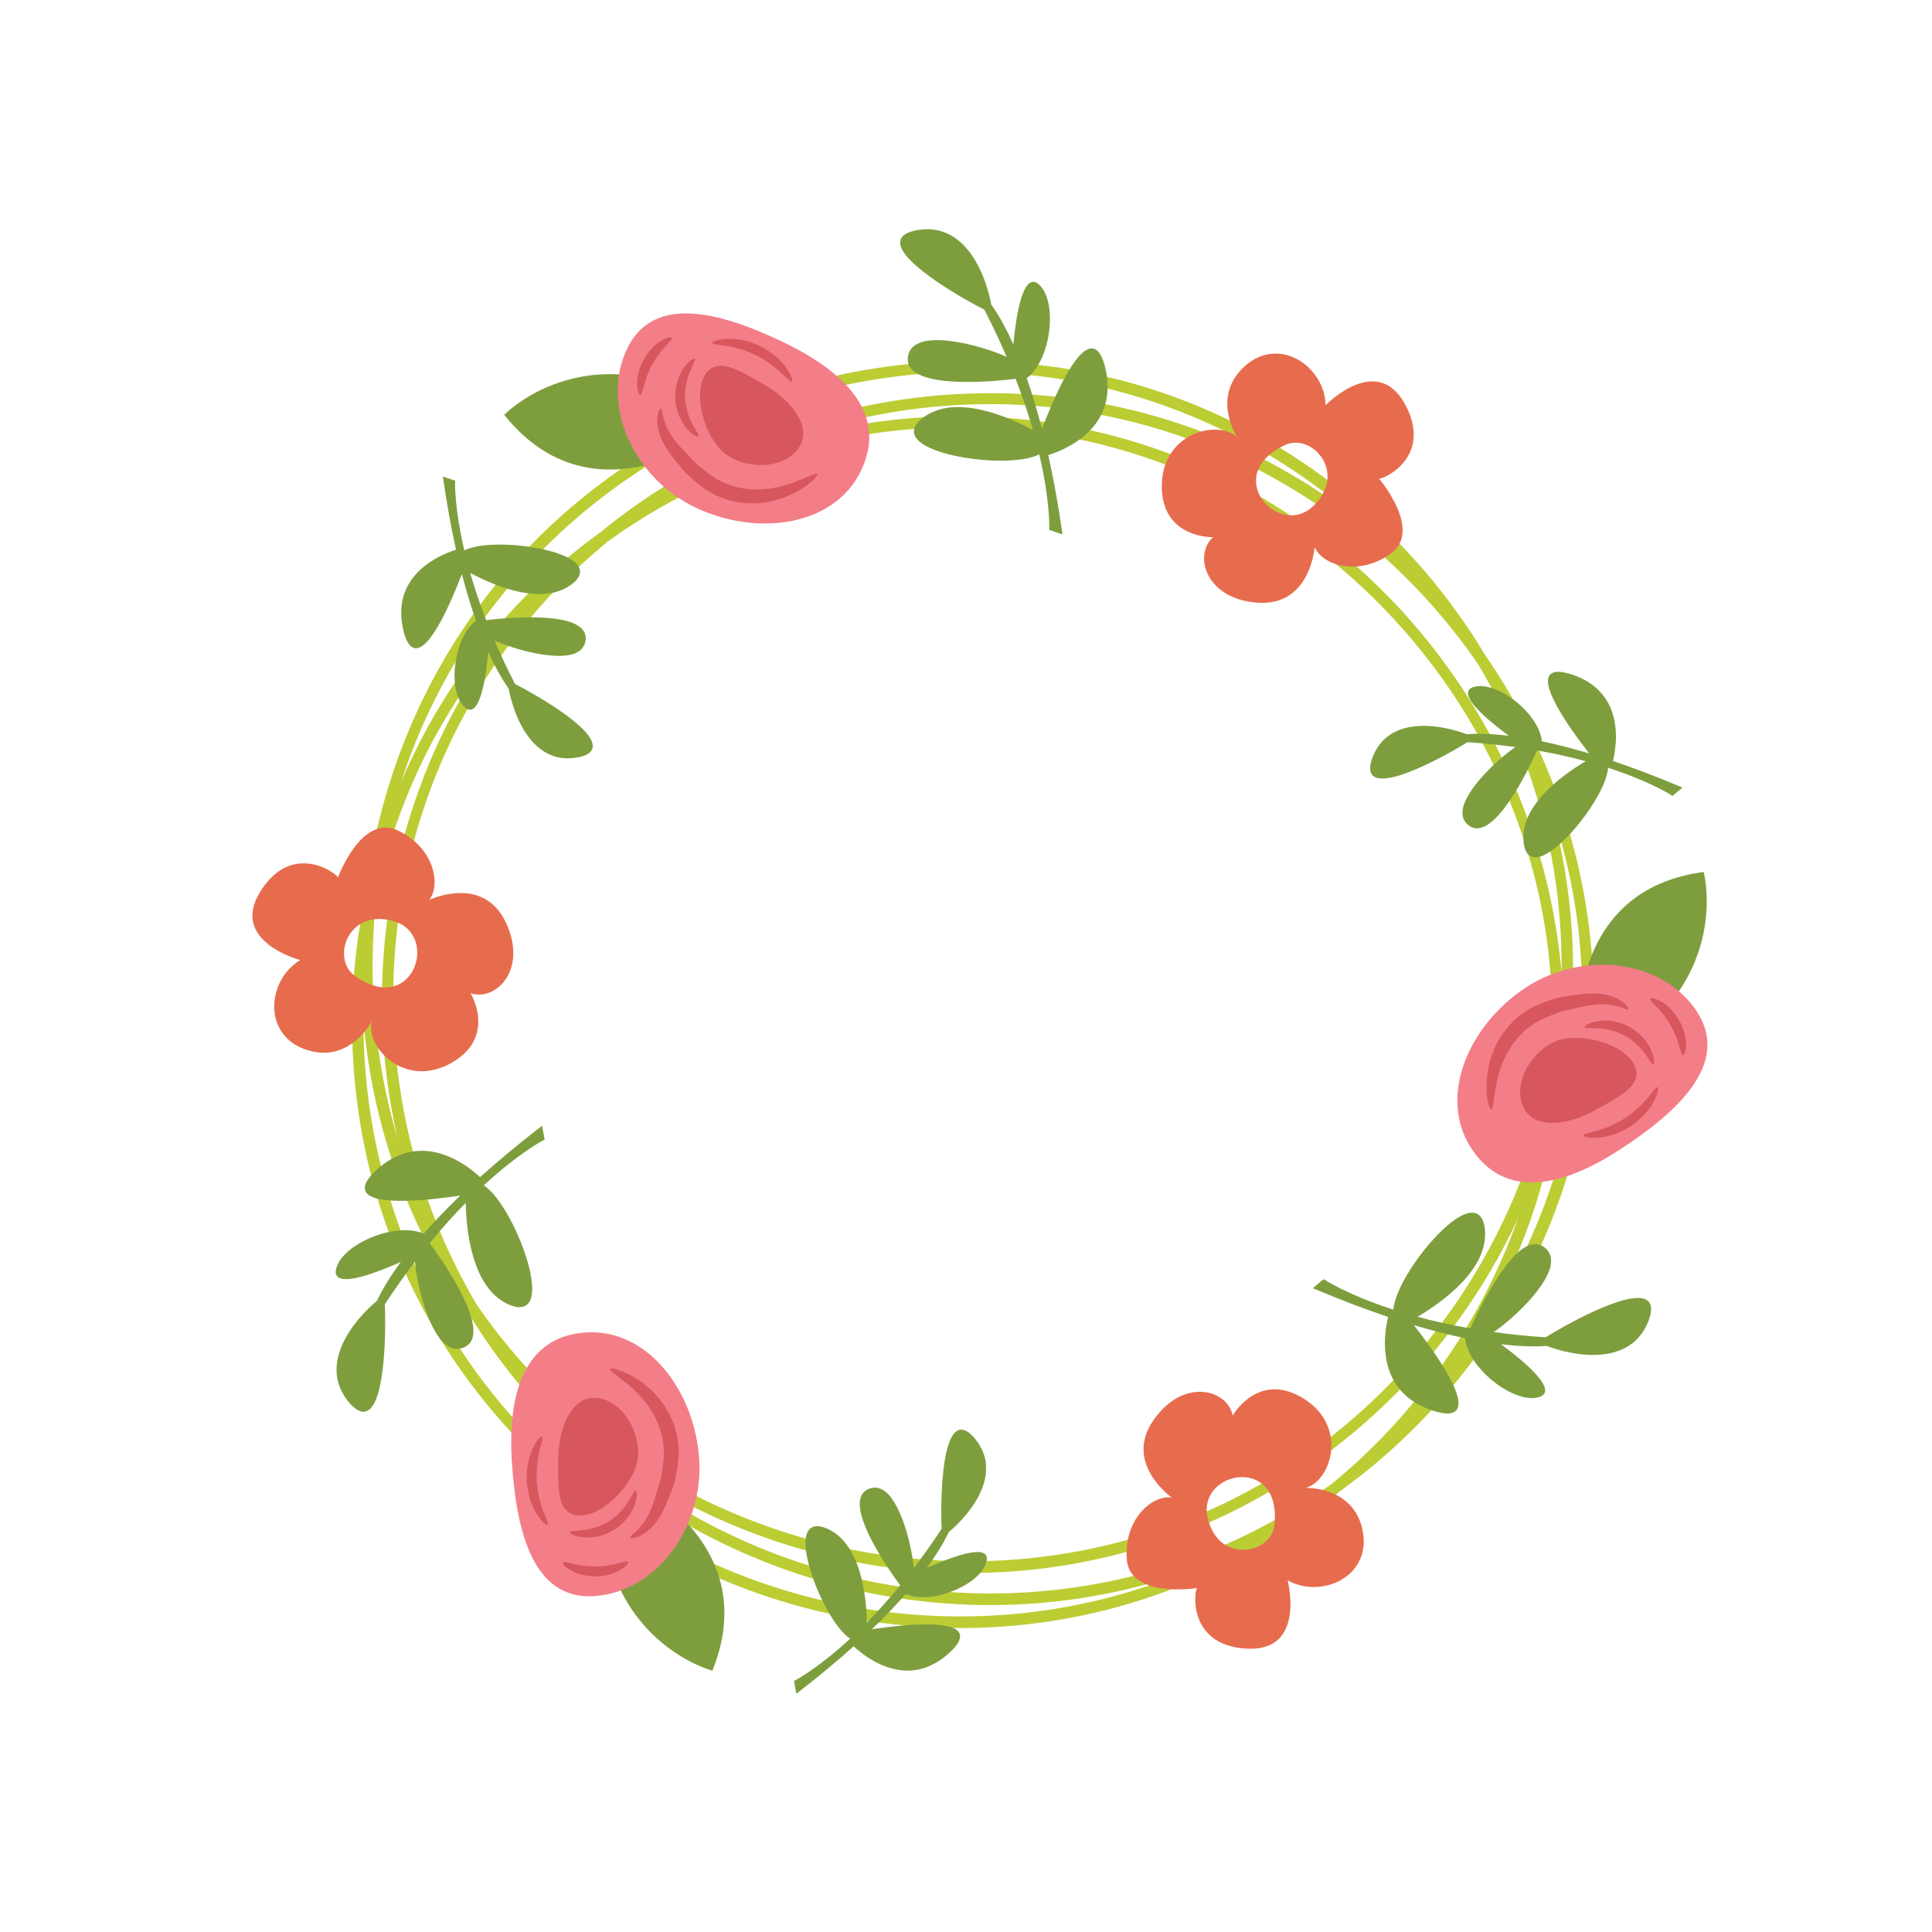 <?xml version="1.0" encoding="utf-8"?>
<!-- Generator: Adobe Illustrator 21.0.0, SVG Export Plug-In . SVG Version: 6.00 Build 0)  -->
<svg version="1.1" id="cake" xmlns="http://www.w3.org/2000/svg" xmlns:xlink="http://www.w3.org/1999/xlink" x="0px" y="0px"
	 viewBox="0 0 600 600" style="enable-background:new 0 0 600 600;" xml:space="preserve">
<style type="text/css">
	.st0{fill:#BBCD33;}
	.st1{fill:#7E9E3E;}
	.st2{fill-rule:evenodd;clip-rule:evenodd;fill:#E76C4D;}
	.st3{fill-rule:evenodd;clip-rule:evenodd;fill:#7E9E3E;}
	.st4{fill-rule:evenodd;clip-rule:evenodd;fill:#F37E88;}
	.st5{fill-rule:evenodd;clip-rule:evenodd;fill:#D8565D;}
</style>
<path class="st0" d="M461.32,203.56c-21.68-36.12-55.13-64.99-96.06-80.09c-74.41-27.44-160.41-3.97-210.66,57.3
	c-23.01,28.05-36.8,61.91-41.02,96.87c-9.87,46.23-2.61,95.83,22.71,137.45c40.93,67.29,121.52,102.47,198.71,86.84
	c30.11-6.09,57.77-19.69,80.94-38.65c40.33-29.07,69.04-73.68,76.76-124.07c1.47-9.6,2.19-19.27,2.23-28.98
	C494.76,271.53,482.54,234.44,461.32,203.56z M413.64,460.79c-13.46,9.68-28.34,17.61-44.38,23.37
	c-64.68,23.26-137.68,7.7-187.68-37.89c43.07,34.63,100.55,49.83,156.27,38.55c59.13-11.97,108.83-52.86,133.6-106.51
	C460.06,410.47,440,439.16,413.64,460.79z M362.84,474.17c-72.51,26.07-155.47,3.37-204.77-55.75c-3.49-4.18-6.76-8.51-9.82-12.94
	c-34.56-57.9-35.24-132.66,0.36-191.17c10.83-17.81,24.52-33.33,40.21-46.2c41.19-29.68,94-42.27,145.24-31.88
	c74.5,15.11,133.54,76.48,145.71,151.52c1.59,9.8,2.31,19.71,2.35,29.63c-0.03,6.98-0.47,13.92-1.28,20.77
	C467.6,399.69,423.46,452.38,362.84,474.17z M117.03,277.61c4.21-19.59,11.63-38.61,22.31-56.16c3.1-5.09,6.43-10,9.98-14.71
	c-28.32,43.33-37.33,96.94-25.87,146.71C116.19,328.91,114,303.01,117.03,277.61z M484.95,302.05
	c-6.25-72.04-53.89-136.13-122.55-161.45c-40.55-14.95-84.53-14.78-124.3-1.62c32.85-13.18,69.43-17.14,105.24-9.88
	c47.57,9.64,88.83,38.15,115.61,77.03c11.73,19.57,19.93,41.39,23.68,64.5c1.59,9.8,2.31,19.71,2.35,29.63
	C484.98,300.86,484.96,301.46,484.95,302.05z M142.19,204.32c40.06-65.86,119.11-100.55,194.72-85.22
	c31.64,6.42,60.49,21.18,84.14,41.79c-14.77-11.44-31.35-20.77-49.38-27.42c-62.95-23.21-134.2-9.99-185.08,31.74
	c-12.84,9.25-24.59,20.18-34.86,32.7c-11.2,13.66-20.21,28.69-27,44.55C129.02,229.24,134.82,216.44,142.19,204.32z M359.99,491.3
	c-72.51,26.07-155.47,3.37-204.77-55.75c-28.13-33.73-42.46-76.28-42.37-118.91c2.36,28.35,11.06,56.29,26.29,81.34
	c1.84,3.02,3.76,5.98,5.76,8.87c0.22,0.37,0.44,0.74,0.66,1.11c40.93,67.29,121.52,102.47,198.71,86.84
	c7.55-1.53,14.94-3.53,22.14-5.97C364.3,489.7,362.15,490.52,359.99,491.3z M456,418.38c13.87-21.58,23.44-46.03,27.43-72.02
	c0.32-2.09,0.6-4.18,0.85-6.27c0.78-3.59,1.45-7.21,2.01-10.86c1.47-9.6,2.19-19.27,2.23-28.98c-0.07-16.44-2.32-32.58-6.5-48.07
	c3.09,9.2,5.46,18.7,7.04,28.43c1.59,9.8,2.31,19.71,2.35,29.63C491.23,349.67,478.31,387.41,456,418.38z"/>
<path class="st1" d="M284.97,71.45c4.42-0.74,8.41,0.13,11.86,2.6c2.19,1.57,3.97,3.63,5.41,5.85c4.13,6.35,5.47,13.93,5.6,14.69
	c0.36,0.51,0.76,1.08,1.21,1.76c1.53,2.35,3.5,5.8,5.66,10.6c0.62-6.66,2.14-17.87,5.43-19.26c0.78-0.33,1.6-0.14,2.42,0.58
	c0.5,0.43,0.95,0.96,1.35,1.58c1.73,2.65,2.48,6.89,2.04,11.84c-0.47,5.33-2.61,12.44-7.09,15.77c1.58,4.49,3.18,9.7,4.73,15.72
	c3.07-8.04,10.26-25.25,15.52-24.97c0.96,0.05,1.78,0.61,2.49,1.69c0.67,1.03,1.23,2.52,1.69,4.5c1.41,6.06,0.67,11.44-2.19,15.99
	c-4.26,6.78-12.21,9.9-15.55,10.96c1.56,7.03,3.04,14.99,4.34,23.97l0.09,0.64l-4.13-1.4l0.01-0.3c0.01-0.15,0.31-8.58-3.11-23.15
	c-8.43,4.27-33.76,1.13-38.18-5.01c-1-1.37-1.48-3.61,1.93-6.27c9.97-7.76,26.62-0.41,34.28,3.71c-1.38-4.82-3.14-10.14-5.38-15.89
	c-4.61,0.57-26.2,2.91-32.01-2.71c-1.12-1.08-1.6-2.39-1.45-3.91c0.22-2.15,1.44-3.68,3.62-4.56c6.46-2.6,20.57,1.38,27.05,4.35
	c-1.99-4.64-4.28-9.53-6.92-14.65c-4.42-2.18-26.83-14.47-26.12-21.12C279.76,73.22,281.58,72.01,284.97,71.45z"/>
<path class="st1" d="M179.11,235.27c-4.09,0.69-7.77-0.12-10.95-2.41c-2.02-1.45-3.66-3.36-5-5.4c-3.82-5.87-5.05-12.86-5.17-13.56
	c-0.34-0.47-0.71-1-1.11-1.63c-1.41-2.17-3.23-5.36-5.22-9.79c-0.57,6.15-1.98,16.5-5.01,17.79c-0.72,0.31-1.48,0.13-2.24-0.53
	c-0.46-0.4-0.88-0.89-1.25-1.46c-1.59-2.45-2.29-6.37-1.89-10.94c0.44-4.92,2.41-11.49,6.54-14.57c-1.46-4.15-2.93-8.96-4.37-14.51
	c-2.83,7.43-9.48,23.32-14.34,23.06c-0.88-0.05-1.65-0.56-2.3-1.56c-0.62-0.95-1.13-2.33-1.56-4.16c-1.3-5.6-0.62-10.57,2.02-14.77
	c3.94-6.26,11.27-9.14,14.36-10.12c-1.44-6.5-2.81-13.84-4-22.14l-0.09-0.59l3.81,1.29l-0.01,0.28c-0.01,0.14-0.29,7.93,2.87,21.38
	c7.78-3.94,31.18-1.04,35.26,4.63c0.92,1.27,1.37,3.34-1.78,5.79c-9.21,7.16-24.59,0.38-31.66-3.43c1.28,4.45,2.9,9.36,4.96,14.68
	c4.25-0.53,24.2-2.68,29.56,2.5c1.03,1,1.48,2.21,1.34,3.61c-0.2,1.98-1.33,3.4-3.34,4.21c-5.97,2.4-19-1.28-24.98-4.02
	c1.84,4.29,3.96,8.8,6.39,13.53c4.08,2.01,24.78,13.37,24.12,19.51C183.91,233.63,182.24,234.75,179.11,235.27z"/>
<path class="st1" d="M108.17,435.26c-2.82-3.49-4.02-7.39-3.56-11.61c0.29-2.67,1.21-5.24,2.43-7.59
	c3.5-6.72,9.44-11.61,10.04-12.09c0.26-0.57,0.57-1.2,0.94-1.92c1.3-2.49,3.33-5.9,6.45-10.14c-6.1,2.73-16.61,6.92-19.44,4.74
	c-0.67-0.52-0.91-1.32-0.69-2.39c0.13-0.65,0.37-1.3,0.71-1.95c1.46-2.81,4.78-5.55,9.31-7.6c4.87-2.21,12.12-3.84,17.22-1.58
	c3.14-3.58,6.89-7.54,11.36-11.84c-8.51,1.28-27.03,3.48-29.38-1.24c-0.43-0.86-0.34-1.85,0.25-3c0.57-1.09,1.59-2.31,3.09-3.68
	c4.59-4.21,9.64-6.21,15-5.96c8,0.38,14.62,5.76,17.19,8.16c5.36-4.82,11.56-10.01,18.74-15.56l0.51-0.39l0.81,4.28l-0.27,0.13
	c-0.13,0.07-7.63,3.95-18.63,14.09c7.86,5.24,17.58,28.85,14.41,35.72c-0.7,1.54-2.42,3.07-6.41,1.4
	c-11.66-4.87-13.45-22.98-13.62-31.67c-3.52,3.57-7.28,7.72-11.2,12.49c2.76,3.73,15.41,21.38,13.38,29.2
	c-0.39,1.5-1.3,2.57-2.69,3.18c-1.98,0.87-3.91,0.56-5.75-0.91c-5.44-4.35-8.91-18.59-9.51-25.69c-3.07,4.02-6.2,8.42-9.35,13.22
	c0.27,4.92,0.59,30.48-5.55,33.13C112.28,438.92,110.33,437.93,108.17,435.26z"/>
<path class="st1" d="M302.88,446.9c2.61,3.22,3.71,6.83,3.29,10.72c-0.27,2.47-1.12,4.84-2.25,7.01
	c-3.23,6.21-8.72,10.72-9.27,11.17c-0.24,0.52-0.52,1.11-0.87,1.77c-1.2,2.3-3.08,5.44-5.96,9.36c5.64-2.52,15.34-6.39,17.95-4.38
	c0.62,0.48,0.84,1.22,0.64,2.21c-0.12,0.6-0.34,1.2-0.65,1.8c-1.35,2.59-4.42,5.12-8.59,7.02c-4.5,2.04-11.19,3.55-15.9,1.46
	c-2.9,3.31-6.36,6.96-10.49,10.94c7.86-1.18,24.97-3.21,27.13,1.15c0.39,0.79,0.32,1.71-0.23,2.77c-0.52,1-1.47,2.13-2.86,3.4
	c-4.24,3.88-8.9,5.74-13.85,5.5c-7.39-0.35-13.51-5.32-15.87-7.53c-4.95,4.45-10.67,9.25-17.31,14.37l-0.47,0.36l-0.75-3.96
	l0.25-0.12c0.12-0.06,7.04-3.65,17.21-13.01c-7.26-4.84-16.24-26.64-13.31-32.99c0.65-1.42,2.23-2.83,5.92-1.29
	c10.77,4.5,12.42,21.22,12.58,29.25c3.25-3.3,6.72-7.13,10.34-11.54c-2.55-3.45-14.23-19.75-12.36-26.97
	c0.36-1.39,1.2-2.38,2.49-2.94c1.83-0.8,3.62-0.52,5.31,0.84c5.03,4.02,8.23,17.17,8.78,23.73c2.83-3.71,5.72-7.77,8.64-12.21
	c-0.25-4.54-0.54-28.15,5.13-30.6C299.09,443.52,300.88,444.43,302.88,446.9z"/>
<path class="st1" d="M511.9,410.35c-1.65,4.17-4.46,7.13-8.36,8.81c-2.47,1.06-5.16,1.52-7.8,1.61c-7.57,0.26-14.75-2.51-15.47-2.79
	c-0.62,0.05-1.32,0.1-2.13,0.12c-2.81,0.1-6.77,0-12-0.64c5.38,3.97,14.19,11.06,13.69,14.6c-0.12,0.84-0.71,1.44-1.75,1.78
	c-0.63,0.2-1.32,0.32-2.05,0.34c-3.16,0.11-7.18-1.44-11.19-4.37c-4.32-3.16-9.31-8.66-9.84-14.21c-4.66-0.97-9.95-2.29-15.9-4.07
	c5.3,6.78,16.32,21.83,13.36,26.19c-0.54,0.79-1.44,1.21-2.74,1.25c-1.22,0.04-2.79-0.25-4.73-0.88
	c-5.92-1.93-10.15-5.34-12.56-10.13c-3.61-7.15-2.17-15.57-1.35-18.98c-6.83-2.29-14.4-5.14-22.76-8.67l-0.6-0.25l3.33-2.81
	l0.25,0.17c0.13,0.08,7.19,4.7,21.43,9.3c0.7-9.42,16.48-29.49,24.02-30.1c1.69-0.15,3.86,0.6,4.37,4.89
	c1.49,12.55-13.4,23.01-20.89,27.43c4.84,1.31,10.3,2.55,16.39,3.61c1.89-4.24,11.05-23.93,18.85-26.01c1.5-0.4,2.88-0.14,4.1,0.78
	c1.73,1.3,2.41,3.13,2.04,5.45c-1.11,6.88-11.81,16.9-17.7,20.91c5.01,0.69,10.38,1.26,16.11,1.64c4.15-2.66,26.25-15.5,31.58-11.45
	C513.07,404.98,513.16,407.16,511.9,410.35z"/>
<path class="st1" d="M426.58,241.06c4.92,3.74,25.33-8.12,29.16-10.57c5.3,0.36,10.26,0.88,14.88,1.52
	c-5.44,3.71-15.32,12.96-16.35,19.31c-0.35,2.14,0.29,3.84,1.88,5.04c1.13,0.85,2.4,1.09,3.78,0.72
	c7.21-1.92,15.67-20.1,17.41-24.02c5.62,0.98,10.66,2.13,15.13,3.33c-6.91,4.08-20.67,13.74-19.29,25.33
	c0.47,3.97,2.48,4.65,4.04,4.52c6.97-0.57,21.54-19.1,22.18-27.8c13.15,4.25,19.67,8.51,19.79,8.59l0.23,0.15l3.08-2.6l-0.55-0.23
	c-7.72-3.26-14.72-5.89-21.02-8.01c0.76-3.15,2.09-10.92-1.24-17.53c-2.23-4.43-6.14-7.58-11.6-9.36c-1.79-0.58-3.24-0.85-4.37-0.82
	c-1.19,0.04-2.03,0.43-2.53,1.16c-2.73,4.03,7.45,17.93,12.34,24.19c-5.49-1.64-10.38-2.86-14.68-3.76
	c-0.5-5.13-5.1-10.21-9.09-13.13c-3.7-2.71-7.42-4.13-10.34-4.03c-0.68,0.02-1.31,0.13-1.89,0.32c-0.96,0.31-1.5,0.86-1.61,1.64
	c-0.47,3.26,7.67,9.81,12.64,13.48c-4.83-0.58-8.49-0.68-11.08-0.59c-0.75,0.03-1.39,0.07-1.97,0.11
	c-0.66-0.26-7.29-2.82-14.28-2.58c-2.44,0.08-4.92,0.51-7.21,1.49c-3.6,1.54-6.19,4.28-7.72,8.13
	C425.15,238.03,425.24,240.04,426.58,241.06z"/>
<path class="st2" d="M436.21,125.31c-8.76-15.74-24.51,0.51-24.51,0.51c-0.37-12.16-14.64-21.84-25.36-11.89
	c-10.28,9.55-2.11,21.88-2.11,21.88c-6.13-5.73-23.38-1.32-23.42,15.1c-0.05,16.44,15.92,15.91,15.92,15.91
	c-6.18,5.57-2.36,19.3,13.96,20.36c16.34,1.05,17.59-17.32,17.59-17.32c2.06,5.34,12.96,9.47,23.41,2.25
	c10.45-7.21-3.39-23.44-3.39-23.44C430.91,148.43,444.97,141.05,436.21,125.31z M407.87,157.13c-10.73,10.35-28.82-9.56-8.81-18.92
	C407.41,134.31,418.6,146.78,407.87,157.13z"/>
<path class="st2" d="M80.73,277.07c-9.4,15.37,12.5,21.09,12.5,21.09c-10.4,6.3-11.82,23.49,2.12,27.93
	c13.37,4.26,20.09-8.92,20.09-8.92c-1.97,8.16,10.34,21.01,24.67,12.97c14.34-8.04,6.03-21.69,6.03-21.69
	c7.89,2.64,17.97-7.43,10.86-22.17c-7.12-14.75-23.73-6.8-23.73-6.8c3.64-4.41,1.88-15.94-9.55-21.5
	c-11.42-5.56-18.74,14.47-18.74,14.47C103.47,270.32,90.13,261.71,80.73,277.07z M122.37,286.11c14.29,4.26,5.85,29.8-12.15,16.97
	C102.72,297.73,108.08,281.85,122.37,286.11z"/>
<path class="st2" d="M387.65,512.02c18,0.63,12.23-21.25,12.23-21.25c10.6,5.96,26.27-1.25,23.28-15.57
	c-2.87-13.74-17.65-13.11-17.65-13.11c8.07-2.29,13.21-19.34-0.83-27.86c-14.05-8.53-21.85,5.41-21.85,5.41
	c-1.58-8.17-15.31-12-24.64,1.44c-9.34,13.45,5.74,24.01,5.74,24.01c-5.63-1-14.81,6.2-14.03,18.88
	c0.77,12.67,21.82,9.21,21.82,9.21C370.59,495.54,369.64,511.39,387.65,512.02z M375.04,471.32c-3.32-14.54,23.07-19.74,20.75,2.23
	C394.82,482.71,378.36,485.85,375.04,471.32z"/>
<path class="st3" d="M228.84,130.27c0,0-42.32,35.93-72.25-1.44C156.59,128.83,184.79,99.47,228.84,130.27z"/>
<path class="st4" d="M243.8,106.53c-19.2-9.3-40.63-15.58-48.99,1.66c-8.36,17.24,1.67,39.98,20.87,49.28
	c19.2,9.3,43.29,6.08,51.65-11.17C275.69,129.07,263.01,115.84,243.8,106.53z"/>
<path class="st5" d="M218.78,116.71c3.75-6.6,11.4-1.32,18.75,2.85c7.35,4.17,14.64,12.31,10.89,18.91
	c-3.75,6.6-14.38,7.64-21.73,3.47C219.34,137.77,215.03,123.31,218.78,116.71z M253.8,147.22c-0.2-0.26-1.09,0.05-2.58,0.69
	c-1.5,0.63-3.6,1.59-6.27,2.45c-2.66,0.85-5.9,1.6-9.48,1.66c-3.56,0.05-7.52-0.61-11.16-2.34c-0.91-0.43-1.76-0.93-2.58-1.46
	c-0.76-0.52-1.68-1.21-2.49-1.81c-0.82-0.61-1.6-1.21-2.32-1.82c-0.36-0.3-0.7-0.6-1.01-0.91c-0.16-0.15-0.31-0.3-0.46-0.46
	c-0.15-0.17-0.31-0.33-0.46-0.5c-1.34-1.48-2.66-2.77-3.74-3.98c-0.55-0.61-1.05-1.2-1.52-1.8c-0.23-0.3-0.46-0.59-0.68-0.89
	c-0.22-0.29-0.4-0.55-0.58-0.83c-1.46-2.24-2.17-4.38-2.52-5.85c-0.35-1.49-0.37-2.4-0.69-2.48c-0.28-0.08-0.91,0.77-1.1,2.58
	c-0.18,1.78,0.1,4.41,1.46,7.33c0.17,0.36,0.37,0.75,0.57,1.1c0.2,0.35,0.41,0.71,0.62,1.07c0.44,0.72,0.94,1.46,1.48,2.19
	c1.09,1.47,2.31,2.86,3.48,4.32c0.17,0.2,0.33,0.4,0.5,0.61c0.18,0.21,0.37,0.42,0.56,0.62c0.38,0.41,0.77,0.79,1.17,1.16
	c0.8,0.75,1.64,1.44,2.49,2.11c0.86,0.68,1.65,1.3,2.67,2.02c1,0.67,2.05,1.29,3.17,1.82c4.46,2.12,9.19,2.74,13.35,2.42
	c4.18-0.33,7.75-1.54,10.51-2.88c2.77-1.35,4.76-2.83,6.02-3.97C253.45,148.28,253.99,147.47,253.8,147.22z M225.41,107.41
	c0.31,0.05,0.64,0.1,0.97,0.16c0.34,0.05,0.68,0.15,1.04,0.22c0.72,0.13,1.47,0.35,2.27,0.56c1.57,0.47,3.27,1.08,4.97,1.9
	c1.69,0.84,3.22,1.79,4.56,2.73c0.65,0.5,1.29,0.95,1.84,1.44c0.28,0.24,0.57,0.45,0.82,0.69c0.25,0.23,0.49,0.46,0.72,0.67
	c1.84,1.72,2.91,2.96,3.31,2.73c0.18-0.11,0.14-0.55-0.11-1.29c-0.06-0.18-0.14-0.39-0.23-0.61c-0.09-0.21-0.22-0.44-0.35-0.68
	c-0.27-0.48-0.56-1.04-0.97-1.58c-0.21-0.28-0.42-0.57-0.64-0.88c-0.23-0.3-0.5-0.58-0.77-0.89c-0.53-0.63-1.18-1.21-1.85-1.83
	c-1.4-1.19-3.08-2.34-4.98-3.28c-1.92-0.92-3.86-1.52-5.66-1.89c-0.91-0.15-1.76-0.3-2.58-0.33c-0.41-0.02-0.8-0.06-1.17-0.05
	c-0.38,0.01-0.74,0.02-1.09,0.04c-0.69,0.01-1.31,0.13-1.85,0.21c-0.27,0.05-0.52,0.09-0.75,0.15c-0.23,0.07-0.43,0.13-0.62,0.2
	c-0.73,0.26-1.11,0.5-1.08,0.71C221.28,106.96,222.92,107.03,225.41,107.41z M209.69,123.81c0.11,2.04,0.6,3.95,1.3,5.55
	c0.7,1.61,1.58,2.92,2.45,3.9c1.75,1.97,3.28,2.61,3.52,2.31c0.3-0.34-0.65-1.54-1.75-3.56c-1.1-2.01-2.28-4.96-2.45-8.34
	c-0.16-3.38,0.73-6.43,1.63-8.54c0.9-2.12,1.72-3.4,1.4-3.71c-0.27-0.28-1.74,0.51-3.29,2.63c-0.77,1.06-1.52,2.45-2.06,4.12
	C209.91,119.83,209.6,121.77,209.69,123.81z M204.69,109.93c0.37-0.46,0.7-0.92,1.06-1.31c0.33-0.42,0.67-0.78,0.98-1.12
	c1.24-1.35,2.11-2.21,1.89-2.6c-0.19-0.35-1.48-0.15-3.26,0.91c-0.44,0.27-0.91,0.58-1.38,0.97c-0.49,0.37-0.95,0.82-1.44,1.3
	c-0.94,0.99-1.87,2.2-2.64,3.58c-0.76,1.39-1.28,2.82-1.62,4.14c-0.14,0.67-0.28,1.3-0.33,1.91c-0.08,0.6-0.09,1.17-0.08,1.68
	c0.05,2.07,0.57,3.27,0.97,3.24c0.45-0.03,0.71-1.22,1.19-2.99c0.12-0.44,0.25-0.92,0.42-1.43c0.14-0.51,0.35-1.04,0.54-1.6
	c0.43-1.1,0.95-2.29,1.6-3.48C203.26,111.96,203.98,110.88,204.69,109.93z"/>
<path class="st3" d="M186.99,455.21c0,0,52.09,19.19,34.26,63.63C221.26,518.84,181.83,508.71,186.99,455.21z"/>
<path class="st4" d="M158.96,453.85c1.34,21.3,6.41,43.04,25.53,41.84c19.12-1.2,34-21.1,32.66-42.4
	c-1.34-21.3-15.99-40.69-35.12-39.49C162.91,415.01,157.63,432.56,158.96,453.85z"/>
<path class="st5" d="M180.13,470.64c-7.59-0.02-6.76-9.28-6.74-17.73c0.02-8.45,3.52-18.8,11.11-18.78
	c7.59,0.02,13.73,8.77,13.71,17.22C198.19,459.8,187.72,470.66,180.13,470.64z M189.48,425.14c-0.13,0.3,0.58,0.92,1.87,1.91
	c1.29,0.99,3.16,2.35,5.22,4.25c2.05,1.9,4.3,4.35,6.11,7.44c1.8,3.08,3.17,6.84,3.45,10.87c0.07,1,0.05,2,0,2.97
	c-0.08,0.91-0.23,2.06-0.35,3.06c-0.13,1.02-0.27,1.99-0.44,2.91c-0.09,0.46-0.18,0.9-0.29,1.33c-0.05,0.21-0.11,0.42-0.17,0.62
	c-0.07,0.22-0.14,0.43-0.21,0.65c-0.63,1.9-1.11,3.67-1.62,5.22c-0.26,0.78-0.53,1.51-0.82,2.21c-0.15,0.35-0.29,0.69-0.44,1.03
	c-0.15,0.33-0.28,0.62-0.43,0.91c-1.23,2.37-2.75,4.05-3.86,5.07c-1.12,1.04-1.91,1.5-1.82,1.83c0.06,0.29,1.12,0.41,2.78-0.31
	c1.64-0.72,3.79-2.26,5.67-4.87c0.23-0.32,0.47-0.69,0.68-1.04c0.21-0.34,0.42-0.7,0.62-1.07c0.41-0.74,0.81-1.53,1.17-2.36
	c0.74-1.67,1.35-3.41,2.06-5.16c0.09-0.24,0.19-0.49,0.28-0.73c0.09-0.26,0.19-0.53,0.27-0.79c0.17-0.53,0.31-1.06,0.44-1.59
	c0.26-1.07,0.44-2.14,0.61-3.21c0.16-1.08,0.32-2.07,0.45-3.32c0.09-1.2,0.12-2.42,0.03-3.65c-0.34-4.93-2.13-9.35-4.45-12.82
	c-2.34-3.48-5.15-5.99-7.68-7.73c-2.54-1.74-4.81-2.75-6.41-3.29C190.57,424.93,189.61,424.86,189.48,425.14z M168.77,469.44
	c-0.11-0.3-0.22-0.6-0.34-0.92c-0.12-0.32-0.21-0.67-0.32-1.02c-0.25-0.69-0.42-1.46-0.63-2.25c-0.36-1.6-0.66-3.38-0.79-5.26
	c-0.1-1.89-0.03-3.68,0.14-5.32c0.12-0.81,0.19-1.59,0.35-2.31c0.07-0.36,0.12-0.72,0.2-1.05c0.08-0.33,0.15-0.65,0.23-0.96
	c0.59-2.45,1.15-3.99,0.75-4.22c-0.18-0.11-0.55,0.15-1.07,0.73c-0.13,0.15-0.27,0.31-0.41,0.5c-0.14,0.19-0.27,0.4-0.42,0.63
	c-0.28,0.47-0.63,0.99-0.9,1.63c-0.14,0.32-0.29,0.65-0.45,0.99c-0.15,0.35-0.26,0.72-0.4,1.11c-0.29,0.77-0.47,1.62-0.68,2.51
	c-0.35,1.8-0.52,3.83-0.41,5.95c0.14,2.12,0.57,4.11,1.14,5.86c0.32,0.86,0.61,1.68,0.99,2.41c0.18,0.36,0.34,0.72,0.53,1.05
	c0.2,0.32,0.38,0.63,0.57,0.93c0.35,0.59,0.75,1.08,1.09,1.5c0.17,0.21,0.33,0.41,0.49,0.58c0.17,0.17,0.33,0.31,0.47,0.44
	c0.59,0.51,0.98,0.72,1.15,0.59C170.41,473.25,169.67,471.79,168.77,469.44z M190.78,475.06c1.73-1.1,3.14-2.46,4.19-3.86
	c1.06-1.4,1.77-2.81,2.19-4.05c0.85-2.49,0.66-4.14,0.27-4.2c-0.44-0.09-1.02,1.32-2.24,3.27c-1.2,1.95-3.2,4.43-6.06,6.23
	c-2.86,1.8-5.96,2.53-8.24,2.77c-2.29,0.26-3.81,0.17-3.92,0.61c-0.11,0.37,1.29,1.26,3.91,1.57c1.3,0.15,2.88,0.12,4.6-0.23
	C187.21,476.84,189.05,476.15,190.78,475.06z M181.15,486.25c-0.58-0.1-1.15-0.16-1.66-0.28c-0.53-0.09-1.01-0.2-1.46-0.31
	c-1.78-0.41-2.96-0.75-3.19-0.37c-0.22,0.33,0.6,1.37,2.39,2.39c0.45,0.25,0.95,0.51,1.52,0.73c0.56,0.25,1.18,0.42,1.84,0.61
	c1.33,0.33,2.83,0.55,4.42,0.54c1.58-0.02,3.08-0.27,4.4-0.63c0.65-0.2,1.27-0.39,1.83-0.65c0.56-0.23,1.06-0.5,1.51-0.76
	c1.78-1.06,2.57-2.11,2.35-2.44c-0.24-0.38-1.41-0.02-3.19,0.43c-0.45,0.11-0.93,0.24-1.45,0.34c-0.51,0.13-1.08,0.2-1.66,0.31
	c-1.17,0.17-2.46,0.3-3.82,0.32C183.62,486.49,182.33,486.39,181.15,486.25z"/>
<path class="st3" d="M490.53,331.91c0,0-8.9-54.79,38.56-61.12C529.09,270.79,539.65,310.1,490.53,331.91z"/>
<path class="st4" d="M503.12,356.98c17.89-11.63,34.33-26.74,23.88-42.8c-10.45-16.06-35.09-19.23-52.98-7.59
	c-17.89,11.64-27.57,33.93-17.12,49.99C467.35,372.64,485.24,368.62,503.12,356.98z"/>
<path class="st5" d="M507.34,330.3c3.72,6.62-4.76,10.45-12.13,14.58c-7.37,4.14-18.1,6.17-21.81-0.44
	c-3.72-6.62,0.89-16.26,8.26-20.4C489.02,319.9,503.62,323.68,507.34,330.3z M463.12,344.52c0.33-0.03,0.52-0.96,0.74-2.57
	c0.23-1.61,0.5-3.91,1.14-6.64c0.64-2.72,1.68-5.88,3.48-8.97c1.79-3.08,4.4-6.12,7.77-8.34c0.84-0.56,1.71-1.03,2.58-1.46
	c0.84-0.38,1.9-0.81,2.84-1.2c0.95-0.39,1.87-0.75,2.75-1.04c0.44-0.15,0.88-0.28,1.3-0.4c0.21-0.06,0.42-0.11,0.63-0.16
	c0.22-0.05,0.44-0.09,0.66-0.14c1.96-0.38,3.74-0.84,5.34-1.15c0.8-0.16,1.57-0.28,2.32-0.37c0.38-0.05,0.75-0.09,1.11-0.12
	c0.36-0.03,0.67-0.06,1.01-0.07c2.67-0.09,4.87,0.4,6.31,0.86c1.46,0.47,2.24,0.93,2.49,0.69c0.22-0.2-0.19-1.18-1.64-2.27
	c-1.43-1.08-3.83-2.19-7.03-2.54c-0.4-0.04-0.83-0.07-1.24-0.08c-0.4-0.01-0.81-0.02-1.24-0.02c-0.85,0.01-1.73,0.05-2.64,0.14
	c-1.82,0.18-3.64,0.5-5.5,0.75c-0.26,0.04-0.52,0.08-0.78,0.11c-0.27,0.05-0.55,0.1-0.82,0.16c-0.54,0.11-1.08,0.25-1.6,0.4
	c-1.05,0.3-2.08,0.66-3.09,1.04c-1.03,0.39-1.96,0.74-3.11,1.24c-1.09,0.51-2.17,1.09-3.19,1.77c-4.12,2.72-7.09,6.46-8.97,10.18
	c-1.88,3.75-2.68,7.43-2.96,10.48c-0.27,3.07-0.03,5.54,0.29,7.2C462.4,343.68,462.81,344.55,463.12,344.52z M511.87,340.78
	c-0.2,0.24-0.42,0.49-0.64,0.75c-0.22,0.26-0.48,0.51-0.73,0.78c-0.48,0.55-1.07,1.08-1.65,1.66c-1.22,1.1-2.61,2.24-4.19,3.28
	c-1.59,1.02-3.19,1.83-4.7,2.5c-0.76,0.3-1.48,0.62-2.18,0.83c-0.35,0.11-0.68,0.25-1.01,0.34c-0.33,0.1-0.64,0.19-0.95,0.27
	c-2.42,0.69-4.04,0.96-4.05,1.42c0,0.21,0.4,0.4,1.16,0.57c0.19,0.04,0.4,0.08,0.64,0.12c0.23,0.03,0.49,0.04,0.76,0.05
	c0.54,0.02,1.18,0.06,1.86-0.02c0.35-0.03,0.71-0.06,1.08-0.1c0.38-0.04,0.76-0.13,1.16-0.2c0.81-0.13,1.64-0.38,2.52-0.64
	c1.74-0.58,3.59-1.43,5.38-2.57c1.78-1.17,3.3-2.52,4.54-3.87c0.6-0.7,1.17-1.36,1.61-2.04c0.23-0.34,0.46-0.65,0.65-0.98
	c0.18-0.33,0.36-0.64,0.53-0.95c0.35-0.59,0.57-1.19,0.77-1.69c0.1-0.26,0.19-0.49,0.26-0.71c0.06-0.23,0.11-0.44,0.15-0.63
	c0.16-0.76,0.15-1.21-0.05-1.29C514.39,337.48,513.48,338.84,511.87,340.78z M505.95,318.85c-1.8-0.96-3.69-1.53-5.42-1.76
	c-1.74-0.23-3.32-0.16-4.6,0.08c-2.59,0.48-3.93,1.46-3.79,1.83c0.14,0.43,1.65,0.23,3.95,0.34c2.29,0.09,5.43,0.61,8.41,2.21
	c2.98,1.61,5.13,3.95,6.46,5.81c1.35,1.86,2.02,3.23,2.46,3.11c0.38-0.09,0.46-1.75-0.56-4.17c-0.51-1.2-1.31-2.57-2.46-3.89
	C509.25,321.09,507.75,319.83,505.95,318.85z M520.42,321.73c0.2,0.55,0.42,1.08,0.58,1.59c0.18,0.5,0.32,0.98,0.45,1.42
	c0.52,1.76,0.8,2.94,1.25,2.96c0.4,0.02,0.9-1.19,0.9-3.26c0-0.52-0.02-1.08-0.12-1.68c-0.06-0.61-0.21-1.24-0.37-1.9
	c-0.36-1.32-0.92-2.73-1.7-4.11c-0.8-1.37-1.75-2.55-2.71-3.53c-0.5-0.47-0.97-0.92-1.47-1.27c-0.47-0.38-0.95-0.68-1.4-0.94
	c-1.8-1.03-3.1-1.2-3.28-0.84c-0.21,0.4,0.68,1.24,1.94,2.56c0.32,0.33,0.66,0.69,1,1.1c0.36,0.39,0.71,0.84,1.09,1.29
	c0.72,0.94,1.47,2,2.16,3.17C519.42,319.46,519.97,320.64,520.42,321.73z"/>
</svg>
